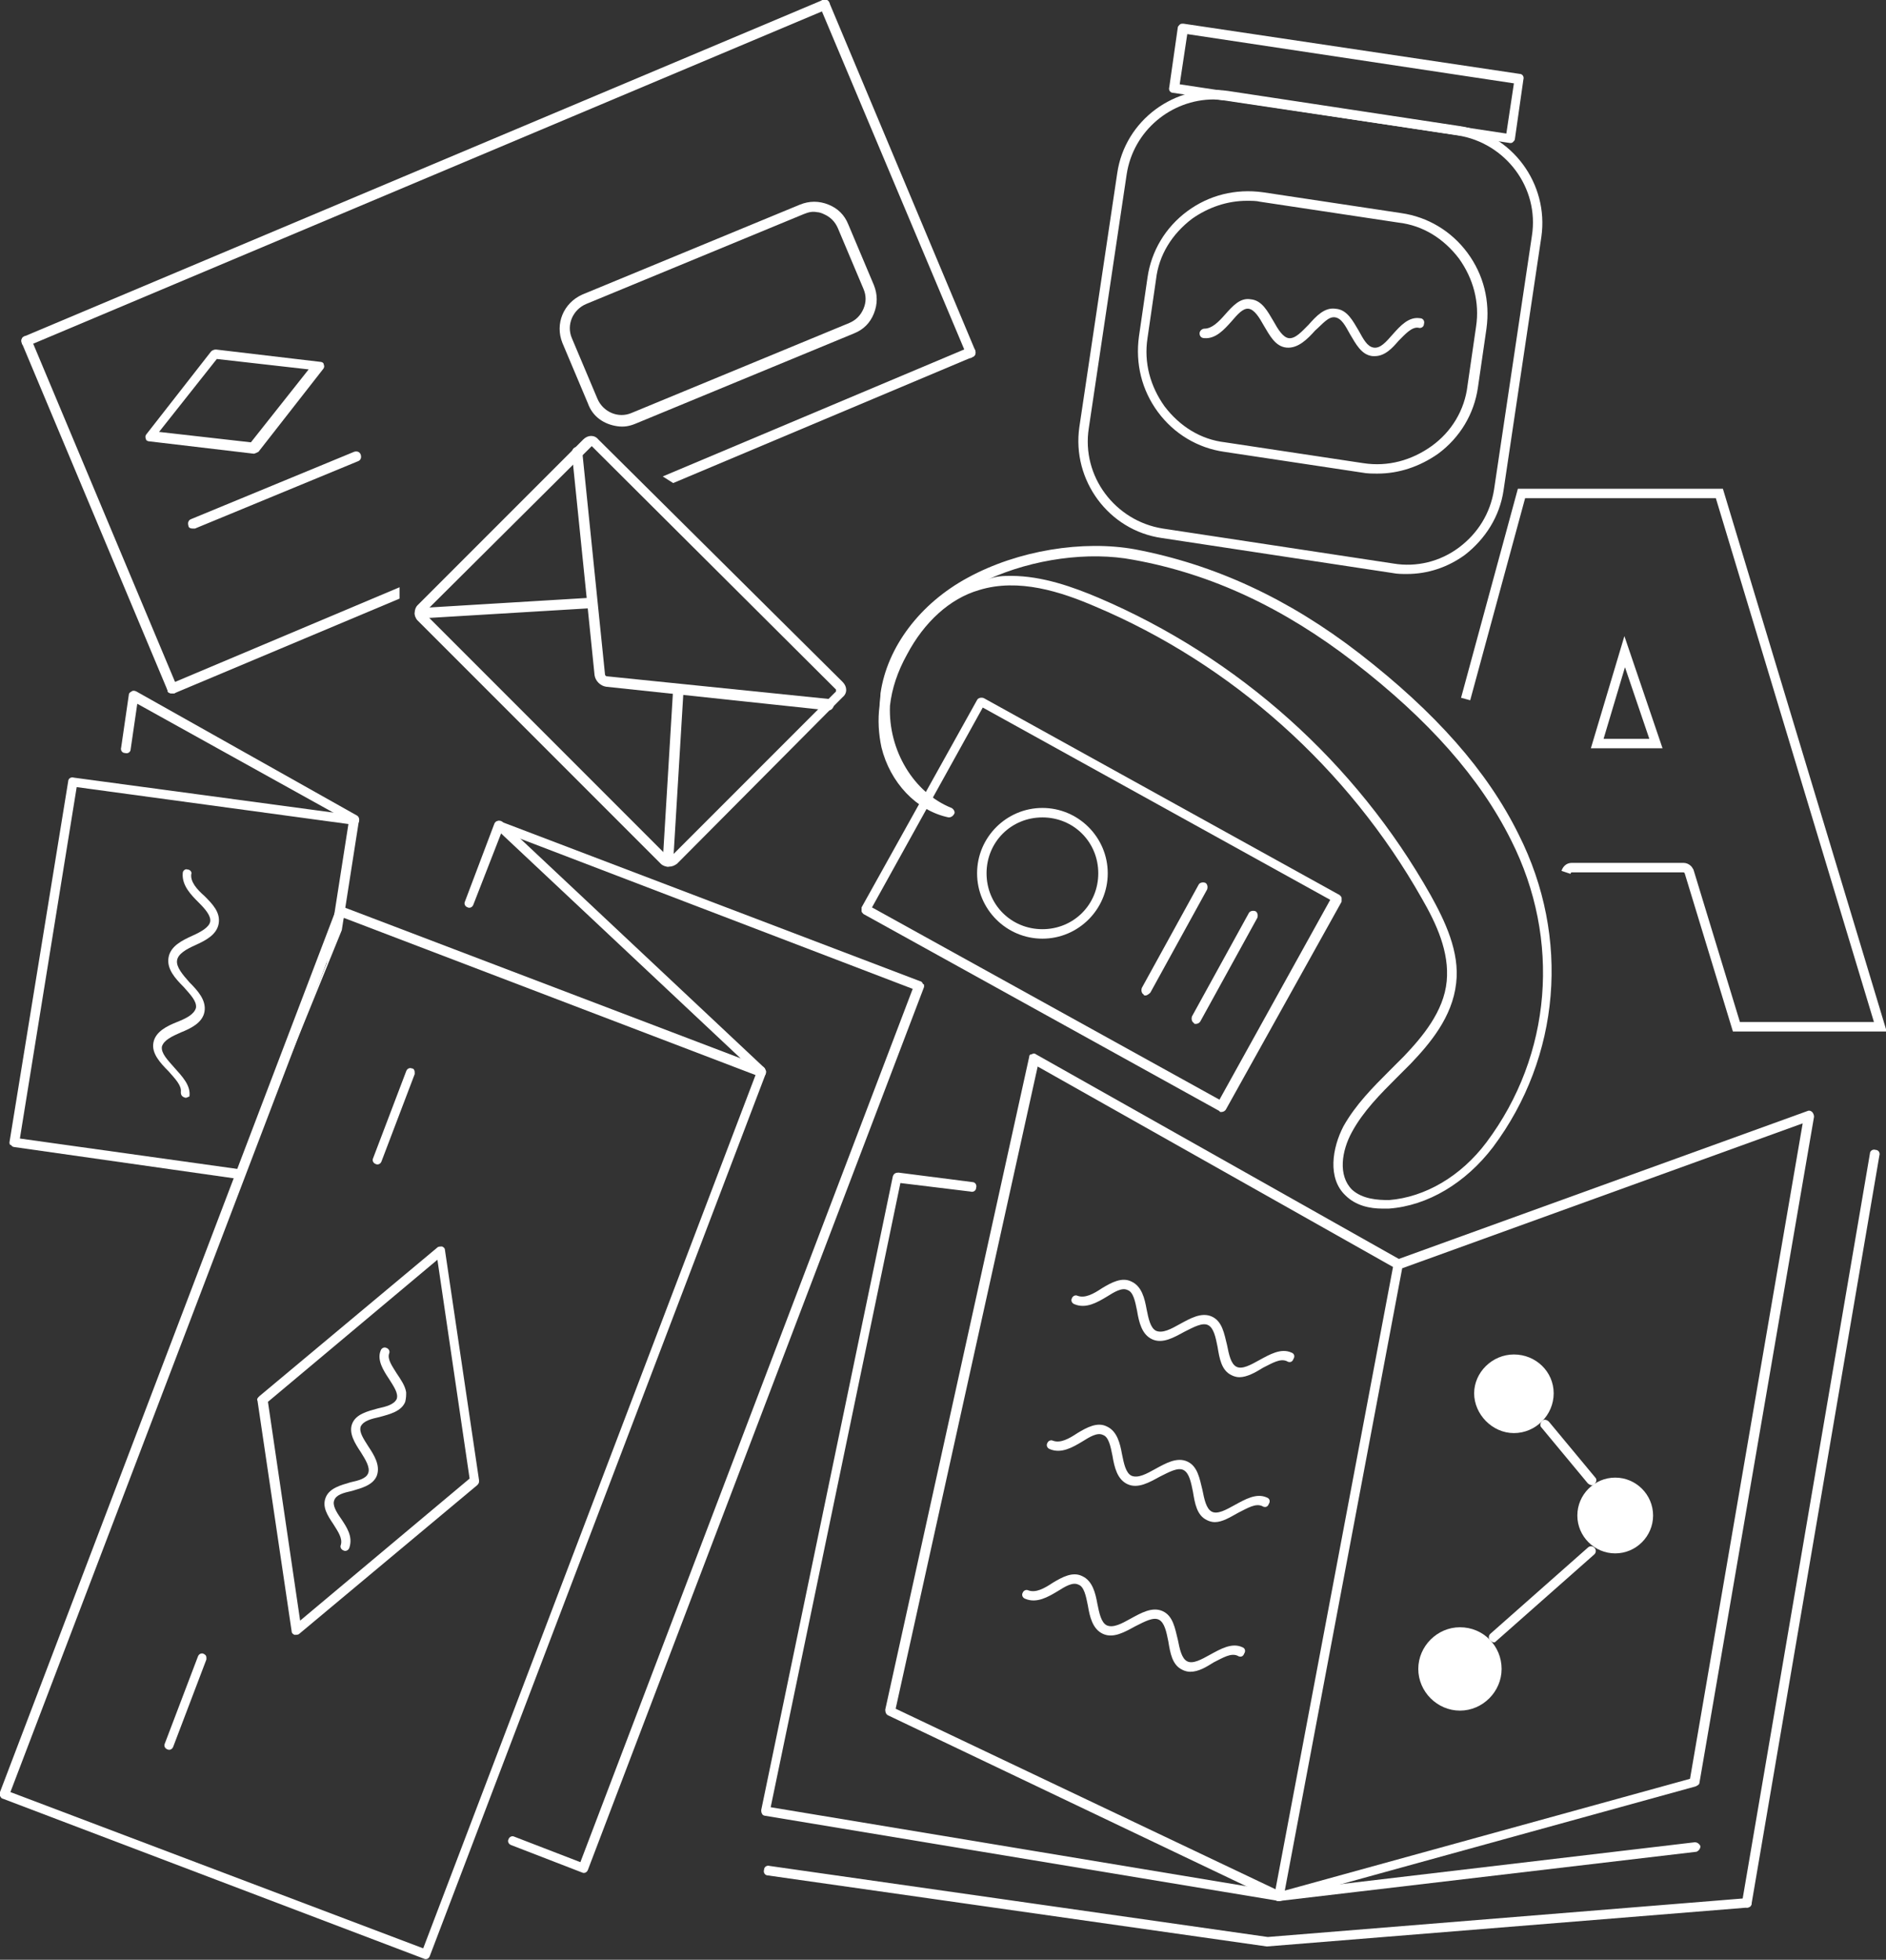 <?xml version="1.0" encoding="utf-8"?>
<!-- Generator: Adobe Illustrator 22.0.1, SVG Export Plug-In . SVG Version: 6.00 Build 0)  -->
<svg version="1.1" id="Layer_1" xmlns="http://www.w3.org/2000/svg" xmlns:xlink="http://www.w3.org/1999/xlink" x="0px" y="0px"
	 width="199.2px" height="206.9px" viewBox="0 0 199.2 206.9" enable-background="new 0 0 199.2 206.9" xml:space="preserve">
<rect x="0" y="0" width="199.2" height="206.9" fill="#333333" stroke="none"/>
<g>
	<path fill="#FFFFFF" d="M70.6,91.5L70.6,91.5c-0.3,0-0.6-0.1-0.8-0.3L44.1,65.5c-0.2-0.2-0.3-0.5-0.3-0.8c0-0.3,0.1-0.6,0.3-0.8
		l17.5-17.5c0.5-0.5,1.2-0.5,1.6,0L89,72c0.5,0.5,0.5,1.2,0,1.6L71.5,91.2C71.2,91.4,71,91.5,70.6,91.5z M62.5,47.1
		C62.4,47.1,62.4,47.1,62.5,47.1L44.9,64.6l0,0.2l25.7,25.7l0.2,0l17.5-17.5c0,0,0-0.1,0-0.2L62.5,47.1
		C62.5,47.1,62.5,47.1,62.5,47.1z"/>
	<path fill="#FFFFFF" d="M87.5,75C87.5,75,87.4,75,87.5,75L64,72.5c-0.6-0.1-1.1-0.6-1.2-1.2l-2.4-23.5c0-0.3,0.2-0.6,0.5-0.6
		c0.3,0,0.6,0.2,0.6,0.5l2.4,23.5c0,0.1,0.1,0.2,0.2,0.2l23.5,2.4c0.3,0,0.5,0.3,0.5,0.6C88,74.8,87.8,75,87.5,75z"/>
	<path fill="#FFFFFF" d="M70.5,91.5C70.5,91.5,70.5,91.5,70.5,91.5c-0.3,0-0.5-0.3-0.5-0.6l1.1-18.2c0-0.3,0.3-0.5,0.6-0.5
		c0.3,0,0.5,0.3,0.5,0.6L71.1,91C71,91.3,70.8,91.5,70.5,91.5z"/>
	<path fill="#FFFFFF" d="M44.3,65.3c-0.3,0-0.5-0.2-0.5-0.5c0-0.3,0.2-0.5,0.5-0.6l18.2-1.1c0.3,0,0.5,0.2,0.6,0.5
		c0,0.3-0.2,0.5-0.5,0.6L44.3,65.3C44.4,65.3,44.4,65.3,44.3,65.3z"/>
</g>
<path fill="#FFFFFF" d="M130.9,145.4c-0.3,0-0.6-0.1-0.8-0.2c-1.1-0.5-1.3-1.8-1.5-3c-0.2-1-0.4-2-1-2.3c-0.6-0.3-1.5,0.2-2.5,0.7
	c-1.1,0.6-2.3,1.3-3.4,0.8c-1.1-0.5-1.4-1.8-1.6-3c-0.2-1-0.4-2-1-2.2c-0.6-0.3-1.4,0.2-2.2,0.7c-1,0.6-2.2,1.3-3.4,0.8
	c-0.3-0.1-0.4-0.4-0.3-0.6c0.1-0.3,0.4-0.4,0.6-0.3c0.8,0.3,1.7-0.2,2.6-0.8c1-0.6,2.1-1.2,3.1-0.7c1.1,0.5,1.4,1.8,1.6,2.9
	c0.2,1,0.4,2,1,2.3c0.7,0.3,1.6-0.2,2.5-0.7c1.1-0.6,2.3-1.3,3.4-0.8c1.1,0.5,1.3,1.8,1.6,3c0.2,1,0.4,2,1,2.3
	c0.6,0.3,1.5-0.2,2.4-0.7c1.1-0.6,2.3-1.3,3.4-0.8c0.3,0.1,0.4,0.4,0.2,0.7c-0.1,0.3-0.4,0.4-0.7,0.2c-0.7-0.3-1.5,0.2-2.5,0.7
	C132.6,144.9,131.7,145.4,130.9,145.4z"/>
<path fill="#FFFFFF" d="M128.3,160.7c-0.3,0-0.6-0.1-0.8-0.2c-1.1-0.5-1.3-1.8-1.5-3c-0.2-1-0.4-2-1-2.3c-0.6-0.3-1.5,0.2-2.5,0.7
	c-1.1,0.6-2.3,1.3-3.4,0.8c-1.1-0.5-1.4-1.8-1.6-3c-0.2-1-0.4-2-1-2.2c-0.6-0.3-1.4,0.2-2.2,0.7c-1,0.6-2.2,1.3-3.4,0.8
	c-0.3-0.1-0.4-0.4-0.3-0.6c0.1-0.3,0.4-0.4,0.6-0.3c0.8,0.3,1.7-0.2,2.6-0.8c1-0.6,2.1-1.2,3.1-0.7c1.1,0.5,1.4,1.8,1.6,2.9
	c0.2,1,0.4,2,1,2.3c0.7,0.3,1.6-0.2,2.5-0.7c1.1-0.6,2.3-1.3,3.4-0.8c1.1,0.5,1.3,1.8,1.6,3c0.2,1,0.4,2,1,2.3
	c0.6,0.3,1.5-0.2,2.4-0.7c1.1-0.6,2.3-1.3,3.4-0.8c0.3,0.1,0.4,0.4,0.2,0.7c-0.1,0.3-0.4,0.4-0.7,0.2c-0.7-0.3-1.5,0.2-2.5,0.7
	C129.9,160.2,129.1,160.7,128.3,160.7z"/>
<path fill="#FFFFFF" d="M125.7,176.5c-0.3,0-0.6-0.1-0.8-0.2c-1.1-0.5-1.3-1.8-1.5-3c-0.2-1-0.4-2-1-2.3c-0.6-0.3-1.5,0.2-2.5,0.7
	c-1.1,0.6-2.3,1.3-3.4,0.8c-1.1-0.5-1.4-1.8-1.6-3c-0.2-1-0.4-2-1-2.2c-0.6-0.3-1.4,0.2-2.2,0.7c-1,0.6-2.2,1.3-3.4,0.8
	c-0.3-0.1-0.4-0.4-0.3-0.6c0.1-0.3,0.4-0.4,0.6-0.3c0.8,0.3,1.7-0.2,2.6-0.8c1-0.6,2.1-1.2,3.1-0.7c1.1,0.5,1.4,1.8,1.6,2.9
	c0.2,1,0.4,2,1,2.3c0.7,0.3,1.6-0.2,2.5-0.7c1.1-0.6,2.3-1.3,3.4-0.8c1.1,0.5,1.3,1.8,1.6,3c0.2,1,0.4,2,1,2.3
	c0.6,0.3,1.5-0.2,2.4-0.7c1.1-0.6,2.3-1.3,3.4-0.8c0.3,0.1,0.4,0.4,0.2,0.7c-0.1,0.3-0.4,0.4-0.7,0.2c-0.7-0.3-1.5,0.2-2.5,0.7
	C127.4,176,126.6,176.5,125.7,176.5z"/>
<path fill="#FFFFFF" d="M135.1,200.7c-0.1,0-0.1,0-0.2,0l-41.1-19.6c-0.2-0.1-0.3-0.3-0.3-0.6l15.2-68.9c0-0.2,0.1-0.3,0.3-0.3
	c0.1-0.1,0.3-0.1,0.4,0l38.5,21.7c0.2,0.1,0.3,0.3,0.2,0.5l-12.6,66.7c0,0.2-0.1,0.3-0.3,0.4C135.3,200.7,135.2,200.7,135.1,200.7z
	 M94.6,180.4l40.2,19.1l12.4-65.7l-37.6-21.2L94.6,180.4z"/>
<path fill="#FFFFFF" d="M135.1,200.7c-0.1,0-0.2,0-0.3-0.1c-0.1-0.1-0.2-0.3-0.2-0.5l12.6-66.7c0-0.2,0.2-0.3,0.3-0.4l43.4-15.7
	c0.2-0.1,0.4,0,0.5,0.1c0.1,0.1,0.2,0.3,0.2,0.5l-12.1,70.3c0,0.2-0.2,0.3-0.4,0.4l-43.9,12.1C135.2,200.7,135.2,200.7,135.1,200.7z
	 M148.1,133.9l-12.4,65.7l42.8-11.8l11.9-69.2L148.1,133.9z"/>
<path fill="#FFFFFF" d="M159.9,143c-2.3,0-4.2,1.9-4.2,4.1s1.9,4.2,4.2,4.2c2.3,0,4.2-1.9,4.2-4.2S162.2,143,159.9,143z"/>
<path fill="#FFFFFF" d="M170.6,156c-2.2,0-4,1.8-4,4c0,2.2,1.8,4,4,4c2.2,0,4-1.8,4-4C174.6,157.8,172.8,156,170.6,156z"/>
<path fill="#FFFFFF" d="M154.2,171.8c-2.4,0-4.4,2-4.4,4.4c0,2.4,2,4.4,4.4,4.4c2.4,0,4.4-2,4.4-4.4
	C158.6,173.8,156.7,171.8,154.2,171.8z"/>
<path fill="#FFFFFF" d="M168.1,156.8c-0.1,0-0.3-0.1-0.4-0.2l-4.9-5.9c-0.2-0.2-0.1-0.5,0.1-0.7c0.2-0.2,0.5-0.1,0.7,0.1l4.9,5.9
	c0.2,0.2,0.1,0.5-0.1,0.7C168.3,156.8,168.2,156.8,168.1,156.8z"/>
<path fill="#FFFFFF" d="M157.8,173.4c-0.1,0-0.3-0.1-0.4-0.2c-0.2-0.2-0.2-0.5,0-0.7l10.3-9.1c0.2-0.2,0.5-0.2,0.7,0
	c0.2,0.2,0.2,0.5,0,0.7l-10.3,9.1C158,173.3,157.9,173.4,157.8,173.4z"/>
<path fill="#FFFFFF" d="M135.1,200.7C135.1,200.7,135.1,200.7,135.1,200.7l-54.3-9c-0.1,0-0.3-0.1-0.3-0.2c-0.1-0.1-0.1-0.3-0.1-0.4
	l13.9-66.9c0.1-0.3,0.3-0.4,0.6-0.4l7.8,1c0.3,0,0.5,0.3,0.4,0.6c0,0.3-0.3,0.5-0.6,0.4l-7.4-0.9l-13.7,65.9l53.6,8.9l44-5.2
	c0.3,0,0.5,0.2,0.6,0.4c0,0.3-0.2,0.5-0.4,0.6L135.1,200.7C135.2,200.7,135.2,200.7,135.1,200.7z"/>
<path fill="#FFFFFF" d="M133.8,205.5C133.8,205.5,133.8,205.5,133.8,205.5L81.1,198c-0.3,0-0.5-0.3-0.4-0.6c0-0.3,0.3-0.5,0.6-0.4
	l52.6,7.5l50.6-4.1c0.3,0,0.5,0.2,0.5,0.5c0,0.3-0.2,0.5-0.5,0.5L133.8,205.5C133.9,205.5,133.9,205.5,133.8,205.5z"/>
<path fill="#FFFFFF" d="M184.5,201.4C184.5,201.4,184.5,201.4,184.5,201.4c-0.4-0.1-0.5-0.3-0.5-0.6l13.5-79c0-0.3,0.3-0.5,0.6-0.4
	c0.3,0,0.5,0.3,0.4,0.6L185,201C185,201.2,184.8,201.4,184.5,201.4z"/>
<path fill="#FFFFFF" d="M19.6,115.9C19.5,115.9,19.5,115.9,19.6,115.9c-0.4-0.1-0.5-0.3-0.5-0.6c0.1-0.7-0.6-1.4-1.3-2.2
	c-0.9-0.9-1.8-1.9-1.6-3c0.2-1.2,1.5-1.8,2.5-2.2c1-0.4,1.8-0.8,2-1.5c0.1-0.7-0.6-1.4-1.3-2.2c-0.9-0.9-1.8-1.9-1.6-3.1
	c0.2-1.2,1.4-1.8,2.5-2.3c0.9-0.4,1.8-0.9,1.9-1.5c0.1-0.6-0.5-1.3-1.2-2c-0.8-0.8-1.8-1.8-1.7-3.1c0-0.3,0.3-0.5,0.5-0.4
	c0.3,0,0.5,0.3,0.4,0.5c-0.1,0.8,0.6,1.6,1.4,2.3c0.8,0.8,1.7,1.7,1.5,2.9c-0.2,1.2-1.4,1.8-2.5,2.3c-0.9,0.4-1.8,0.9-1.9,1.6
	c-0.1,0.7,0.6,1.5,1.3,2.3c0.9,0.9,1.8,1.9,1.6,3.1c-0.2,1.2-1.5,1.8-2.5,2.2c-0.9,0.4-1.8,0.8-2,1.5c-0.1,0.7,0.6,1.4,1.3,2.2
	c0.8,0.9,1.8,1.9,1.6,3.1C20,115.7,19.8,115.9,19.6,115.9z"/>
<path fill="#FFFFFF" d="M25.4,124.5l-23.9-3.4c-0.1,0-0.3-0.1-0.3-0.2C1,120.9,1,120.7,1,120.6l6.2-38.1c0-0.3,0.3-0.5,0.6-0.4
	l29.7,4c0.1,0,0.3,0.1,0.3,0.2c0.1,0.1,0.1,0.2,0.1,0.4l-1.8,11.5 M34.5,101.7L36.8,87L8.1,83.1l-6,37.1l23.6,3.3"/>
<path fill="#FFFFFF" d="M37.4,87c-0.1,0-0.2,0-0.2-0.1L14.5,74.3l-0.7,4.8c0,0.3-0.3,0.5-0.6,0.4c-0.3,0-0.5-0.3-0.4-0.6l0.8-5.5
	c0-0.2,0.1-0.3,0.3-0.4c0.1-0.1,0.3-0.1,0.5,0l23.3,13.1c0.2,0.1,0.3,0.4,0.2,0.7C37.8,86.9,37.6,87,37.4,87z"/>
<path fill="#FFFFFF" d="M145.2,37.6c-0.1,0-0.2,0-0.2,0c-1.2-0.1-1.8-1.3-2.4-2.3c-0.5-0.9-0.9-1.7-1.6-1.8
	c-0.7-0.1-1.3,0.7-2.1,1.4c-0.8,0.9-1.8,1.9-3,1.8c-1.2-0.1-1.8-1.3-2.4-2.3c-0.5-0.9-1-1.7-1.6-1.8c-0.6-0.1-1.2,0.6-1.8,1.3
	c-0.8,0.9-1.7,1.9-2.9,1.8c-0.3,0-0.5-0.2-0.5-0.5c0-0.3,0.3-0.5,0.5-0.5c0.8,0,1.5-0.7,2.2-1.5c0.8-0.9,1.6-1.8,2.7-1.6
	c1.2,0.1,1.8,1.3,2.4,2.3c0.5,0.9,1,1.7,1.6,1.8c0.7,0.1,1.4-0.7,2.1-1.4c0.8-0.9,1.7-1.9,2.9-1.7c1.2,0.1,1.8,1.3,2.4,2.3
	c0.5,0.9,0.9,1.7,1.6,1.8c0.7,0.1,1.3-0.6,2-1.4c0.8-0.9,1.7-1.9,2.9-1.7c0.3,0,0.5,0.3,0.4,0.6c0,0.3-0.3,0.5-0.6,0.4
	c-0.7-0.1-1.4,0.7-2.1,1.4C147.1,36.7,146.3,37.6,145.2,37.6z"/>
<path fill="#FFFFFF" d="M145.5,50c-0.5,0-1.1,0-1.6-0.1l-14.6-2.2c-2.8-0.4-5.3-1.9-7-4.2c-1.7-2.3-2.4-5.1-2-8l0.9-6.2
	c0.4-2.8,1.9-5.3,4.2-7c2.3-1.7,5.1-2.4,8-2l14.6,2.2c2.8,0.4,5.3,1.9,7,4.2c1.7,2.3,2.4,5.1,2,8l-0.9,6.2c-0.4,2.8-1.9,5.3-4.2,7
	C149.9,49.3,147.7,50,145.5,50z M131.7,21.2c-2.1,0-4.1,0.7-5.8,1.9c-2.1,1.6-3.5,3.8-3.8,6.4l-0.9,6.2c-0.4,2.6,0.3,5.1,1.8,7.2
	c1.6,2.1,3.8,3.5,6.4,3.8l14.6,2.2l0,0c2.6,0.4,5.1-0.3,7.2-1.8c2.1-1.5,3.5-3.8,3.8-6.4l0.9-6.2c0.4-2.6-0.3-5.1-1.8-7.2
	c-1.6-2.1-3.8-3.5-6.4-3.8l-14.6-2.2C132.7,21.2,132.2,21.2,131.7,21.2z"/>
<path fill="#FFFFFF" d="M148.6,60.6c-0.5,0-1,0-1.5-0.1l-24.4-3.7c-5.6-0.8-9.5-6.1-8.7-11.7l4-26.8c0.8-5.6,6.1-9.5,11.7-8.7
	l24.4,3.7c5.6,0.8,9.5,6.1,8.7,11.7l-4,26.8c-0.4,2.7-1.9,5.1-4.1,6.8C152.9,59.9,150.8,60.6,148.6,60.6z M128.2,10.5
	c-4.5,0-8.5,3.3-9.2,7.9l-4,26.8c-0.8,5.1,2.8,9.8,7.8,10.6l24.4,3.7l0,0c2.4,0.4,4.9-0.2,6.9-1.7c2-1.5,3.3-3.6,3.7-6.1l4-26.8
	c0.8-5.1-2.8-9.8-7.8-10.6l-24.4-3.7C129.1,10.6,128.6,10.5,128.2,10.5z"/>
<path fill="#FFFFFF" d="M159.5,15.1C159.5,15.1,159.4,15.1,159.5,15.1l-35.6-5.3c-0.3,0-0.5-0.3-0.4-0.6l0.9-6.3
	c0-0.1,0.1-0.2,0.2-0.3c0.1-0.1,0.2-0.1,0.4-0.1l35.5,5.3c0.3,0,0.5,0.3,0.4,0.6l-0.9,6.3c0,0.1-0.1,0.2-0.2,0.3
	C159.7,15.1,159.6,15.1,159.5,15.1z M124.6,8.9l34.5,5.2l0.8-5.3l-34.5-5.2L124.6,8.9z"/>
<path fill="none" stroke="#FFFFFF" stroke-miterlimit="10" d="M165.4,92.1c0.1-0.3,0.3-0.5,0.6-0.5h11.8c0.3,0,0.5,0.2,0.6,0.4
	l5,16.4h15.2l-17-56.3h-20.9l-5.9,21.7"/>
<polygon fill="none" stroke="#FFFFFF" stroke-miterlimit="10" points="168.7,78.5 174.9,78.5 171.6,68.8 "/>
<path fill="#FFFFFF" d="M129,117.4c-0.1,0-0.2,0-0.2-0.1L91.2,96.5c-0.1-0.1-0.2-0.2-0.2-0.3c0-0.1,0-0.3,0-0.4l12.2-21.9
	c0.1-0.2,0.4-0.3,0.7-0.2l37.6,20.8c0.1,0.1,0.2,0.2,0.2,0.3c0,0.1,0,0.3,0,0.4l-12.2,21.9C129.4,117.3,129.2,117.4,129,117.4z
	 M92.1,95.8l36.7,20.3l11.7-21.1l-36.7-20.3L92.1,95.8z"/>
<path fill="#FFFFFF" d="M110.1,99.1c-3.8,0-6.9-3.1-6.9-6.9c0-3.8,3.1-6.9,6.9-6.9c3.8,0,6.9,3.1,6.9,6.9
	C117,96,113.9,99.1,110.1,99.1z M110.1,86.3c-3.3,0-5.9,2.6-5.9,5.9c0,3.3,2.6,5.9,5.9,5.9c3.3,0,5.9-2.6,5.9-5.9
	C116,88.9,113.4,86.3,110.1,86.3z"/>
<path fill="#FFFFFF" d="M126.3,108.1c-0.1,0-0.2,0-0.2-0.1c-0.2-0.1-0.3-0.4-0.2-0.7l6-10.9c0.1-0.2,0.4-0.3,0.7-0.2
	c0.2,0.1,0.3,0.4,0.2,0.7l-6,10.9C126.7,108,126.5,108.1,126.3,108.1z"/>
<path fill="#FFFFFF" d="M121,105.1c-0.1,0-0.2,0-0.2-0.1c-0.2-0.1-0.3-0.4-0.2-0.7l6-10.9c0.1-0.2,0.4-0.3,0.7-0.2
	c0.2,0.1,0.3,0.4,0.2,0.7l-6,10.9C121.3,105,121.1,105.1,121,105.1z"/>
<path fill="#FFFFFF" d="M146,127.6c-1.3,0-2.8-0.3-3.9-1.4c-1.9-1.8-1.4-5-0.2-7.3c1.3-2.3,3.1-4.1,4.9-5.9c0.5-0.5,1-1,1.5-1.5
	c1.9-2,4.2-4.7,4.5-7.9c0.3-3.1-1.1-6.1-2.6-8.7c-7.8-13.8-20.1-24.8-34.6-30.9c-3.5-1.5-8-3-12.2-1.7c-3.1,0.9-5.8,3.4-7.6,6.8
	c-1,1.8-1.6,3.6-1.8,5.4c-0.2,4.7,2.5,9.2,6.5,10.8c0.2,0.1,0.4,0.4,0.3,0.6c-0.1,0.2-0.3,0.4-0.6,0.4c-3.4-0.7-6.2-3.7-7.1-7.4
	c-0.3-1.4-0.4-2.9-0.2-4.4c0-0.4,0.1-0.9,0.1-1.3c0.7-4.9,4.2-9.5,9.2-12.2c5.3-2.9,12.2-4,17.7-3c8.4,1.6,16.2,5.2,23.7,11
	c8,6.2,13.5,12.4,16.8,19.1c5.5,10.9,4.4,23.5-2.7,33c-2.9,3.8-6.9,6.2-11,6.5l0,0C146.6,127.6,146.3,127.6,146,127.6z M106.8,60.8
	c3.3,0,6.6,1.2,9.2,2.3c14.8,6.3,27.2,17.4,35.1,31.4c1.5,2.7,3.1,6,2.7,9.3c-0.4,3.6-2.8,6.4-4.8,8.5c-0.5,0.5-1,1-1.5,1.5
	c-1.7,1.7-3.5,3.5-4.7,5.7c-1.1,2-1.5,4.6,0,6.1c1.1,1,2.7,1.1,3.9,1.1l0,0c3.8-0.3,7.6-2.5,10.3-6.1c6.9-9.2,7.9-21.4,2.6-31.9
	c-3.3-6.6-8.7-12.7-16.6-18.8c-7.4-5.7-15-9.3-23.3-10.8c-4.7-0.9-10.6-0.1-15.4,2.1C105.2,60.8,106,60.8,106.8,60.8z"/>
<g>
	<path fill="#FFFFFF" d="M70,50.3l32.3-13.6c0.3-0.1,0.6,0,0.7,0.3c0.1,0.3,0,0.6-0.3,0.7L71.1,51"/>
	<path fill="#FFFFFF" d="M42.2,63.2l-23.8,10c-0.1,0-0.2,0-0.3,0c-0.2,0-0.4-0.1-0.4-0.3c-0.1-0.3,0-0.6,0.3-0.7L42.2,62"/>
	<path fill="#FFFFFF" d="M2.7,36.5c-0.2,0-0.4-0.1-0.4-0.3c-0.1-0.3,0-0.6,0.3-0.7L86.9,0c0.3-0.1,0.6,0,0.7,0.3
		c0.1,0.3,0,0.6-0.3,0.7L3,36.5C2.9,36.5,2.8,36.6,2.7,36.5z"/>
	<path fill="#FFFFFF" d="M18.1,73.2c-0.2,0-0.4-0.1-0.4-0.3L2.3,36.2c-0.1-0.3,0-0.6,0.3-0.7c0.3-0.1,0.6,0,0.7,0.3l15.4,36.7
		c0.1,0.3,0,0.6-0.3,0.7C18.3,73.2,18.2,73.2,18.1,73.2z"/>
	<path fill="#FFFFFF" d="M102.5,37.8c-0.2,0-0.4-0.1-0.4-0.3L86.6,0.7c-0.1-0.3,0-0.6,0.3-0.7c0.3-0.1,0.6,0,0.7,0.3L103,37
		c0.1,0.3,0,0.6-0.3,0.7C102.6,37.8,102.5,37.8,102.5,37.8z"/>
</g>
<path fill="#FFFFFF" d="M26.8,47.9C26.8,47.9,26.7,47.9,26.8,47.9l-11-1.3c-0.2,0-0.4-0.1-0.4-0.3c-0.1-0.2,0-0.4,0.1-0.5l6.8-8.7
	c0.1-0.1,0.3-0.2,0.5-0.2l11,1.3c0.2,0,0.4,0.1,0.4,0.3c0.1,0.2,0,0.4-0.1,0.5l-6.8,8.7C27.1,47.8,26.9,47.9,26.8,47.9z M16.8,45.6
	l9.7,1.1l6.1-7.7l-9.7-1.1L16.8,45.6z"/>
<path fill="#FFFFFF" d="M65.2,45c-1.4-0.2-2.6-1-3.1-2.4l-2.7-6.4c-0.8-2,0.1-4.2,2.1-5.1l23-9.5c1-0.4,2-0.4,3,0
	c1,0.4,1.7,1.1,2.1,2.1l2.7,6.4c0.4,1,0.4,2,0,3c-0.4,1-1.1,1.7-2.1,2.1l-23,9.5C66.5,45,65.9,45.1,65.2,45z M86.3,22.4
	c-0.5-0.1-0.9,0-1.4,0.2l-23,9.5c-1.4,0.6-2.1,2.2-1.5,3.6l2.7,6.4c0.6,1.4,2.2,2.1,3.6,1.5l23-9.5l0,0c0.7-0.3,1.2-0.8,1.5-1.5
	c0.3-0.7,0.3-1.4,0-2.1l-2.7-6.4c-0.3-0.7-0.8-1.2-1.5-1.5C86.8,22.5,86.5,22.4,86.3,22.4z"/>
<path fill="#FFFFFF" d="M20.3,55.8c-0.2,0-0.4-0.1-0.4-0.3c-0.1-0.3,0-0.6,0.3-0.7l17.2-7.1c0.3-0.1,0.6,0,0.7,0.3
	c0.1,0.3,0,0.6-0.3,0.7l-17.2,7.1C20.5,55.8,20.4,55.8,20.3,55.8z"/>
<path fill="#FFFFFF" d="M80.9,113.1c0,0.1,0,0.2,0,0.2l-35.5,93.2c-0.1,0.3-0.4,0.4-0.6,0.3L0.3,189.9c-0.1,0-0.2-0.1-0.3-0.3
	c-0.1-0.1-0.1-0.3,0-0.4l35.5-93.2c0.1-0.3,0.4-0.4,0.6-0.3l44.4,16.9c0.1,0,0.2,0.1,0.3,0.3C80.9,113,80.9,113.1,80.9,113.1z
	 M44.7,205.7l35.1-92.2L36.3,96.9L1.1,189.2L44.7,205.7z"/>
<path fill="#FFFFFF" d="M97.6,104c0,0.1,0,0.2,0,0.2l-35.5,93.2c-0.1,0.3-0.4,0.4-0.6,0.3l-7.5-2.9c-0.3-0.1-0.4-0.4-0.3-0.6
	c0.1-0.3,0.4-0.4,0.6-0.3l7,2.7l35.1-92.2L53,87.8L50,95.5c-0.1,0.3-0.4,0.4-0.6,0.3c-0.3-0.1-0.4-0.4-0.3-0.6l3.1-8.2
	c0.1-0.3,0.4-0.4,0.6-0.3l44.4,16.9c0.1,0,0.2,0.1,0.3,0.3C97.6,103.9,97.6,104,97.6,104z"/>
<path fill="#FFFFFF" d="M50.6,156.3c0,0.2,0,0.3-0.2,0.5l-18.8,15.7c-0.1,0.1-0.3,0.1-0.5,0.1c-0.2-0.1-0.3-0.2-0.3-0.4l-3.6-24.3
	c-0.1-0.2,0-0.3,0.2-0.5l18.8-15.7c0.1-0.1,0.3-0.1,0.5-0.1c0.2,0.1,0.3,0.2,0.3,0.4L50.6,156.3C50.6,156.3,50.6,156.3,50.6,156.3z
	 M31.7,171.1l17.9-15L46.2,133l-17.9,15L31.7,171.1z"/>
<path fill="#FFFFFF" d="M21.8,175c0,0.1,0,0.2,0,0.2l-3.5,9.2c-0.1,0.3-0.4,0.4-0.6,0.3c-0.3-0.1-0.4-0.4-0.3-0.6l3.5-9.2
	c0.1-0.3,0.4-0.4,0.6-0.3C21.7,174.7,21.8,174.8,21.8,175z"/>
<path fill="#FFFFFF" d="M43.8,113.2c0,0.1,0,0.2,0,0.2l-3.5,9.2c-0.1,0.3-0.4,0.4-0.6,0.3c-0.3-0.1-0.4-0.4-0.3-0.6l3.5-9.2
	c0.1-0.3,0.4-0.4,0.6-0.3C43.7,112.8,43.8,113,43.8,113.2z"/>
<path fill="#FFFFFF" d="M42.9,147c0,0.3,0,0.6-0.1,1c-0.4,1-1.6,1.3-2.7,1.6c-0.9,0.2-1.7,0.4-2,1c-0.2,0.6,0.3,1.3,0.8,2.1
	c0.6,0.9,1.3,2,0.9,3.1c-0.4,1-1.6,1.3-2.6,1.6c-0.9,0.2-1.7,0.4-1.9,1c-0.2,0.5,0.2,1.2,0.7,1.9c0.6,0.9,1.3,1.9,0.9,3.1
	c-0.1,0.3-0.4,0.4-0.6,0.3c-0.3-0.1-0.4-0.4-0.3-0.6c0.2-0.7-0.3-1.4-0.8-2.2c-0.6-0.9-1.2-1.8-0.8-2.8c0.4-1,1.6-1.3,2.6-1.6
	c0.9-0.2,1.7-0.4,1.9-1c0.2-0.6-0.3-1.4-0.8-2.2c-0.6-0.9-1.3-2-0.9-3c0.4-1,1.6-1.3,2.7-1.6c0.9-0.2,1.7-0.4,2-1
	c0.2-0.6-0.3-1.3-0.8-2.1c-0.6-0.9-1.3-2-0.9-3c0.1-0.3,0.4-0.4,0.6-0.3c0.3,0.1,0.4,0.4,0.3,0.6c-0.2,0.6,0.3,1.3,0.8,2.1
	C42.3,145.6,42.8,146.3,42.9,147z"/>
<path fill="#FFFFFF" d="M80.9,113.1c0,0.1,0,0.3-0.1,0.4c-0.2,0.2-0.5,0.2-0.7,0l-27.7-26c-0.2-0.2-0.2-0.5,0-0.7
	c0.2-0.2,0.5-0.2,0.7,0l27.7,26C80.8,112.9,80.9,113,80.9,113.1z"/>
</svg>
